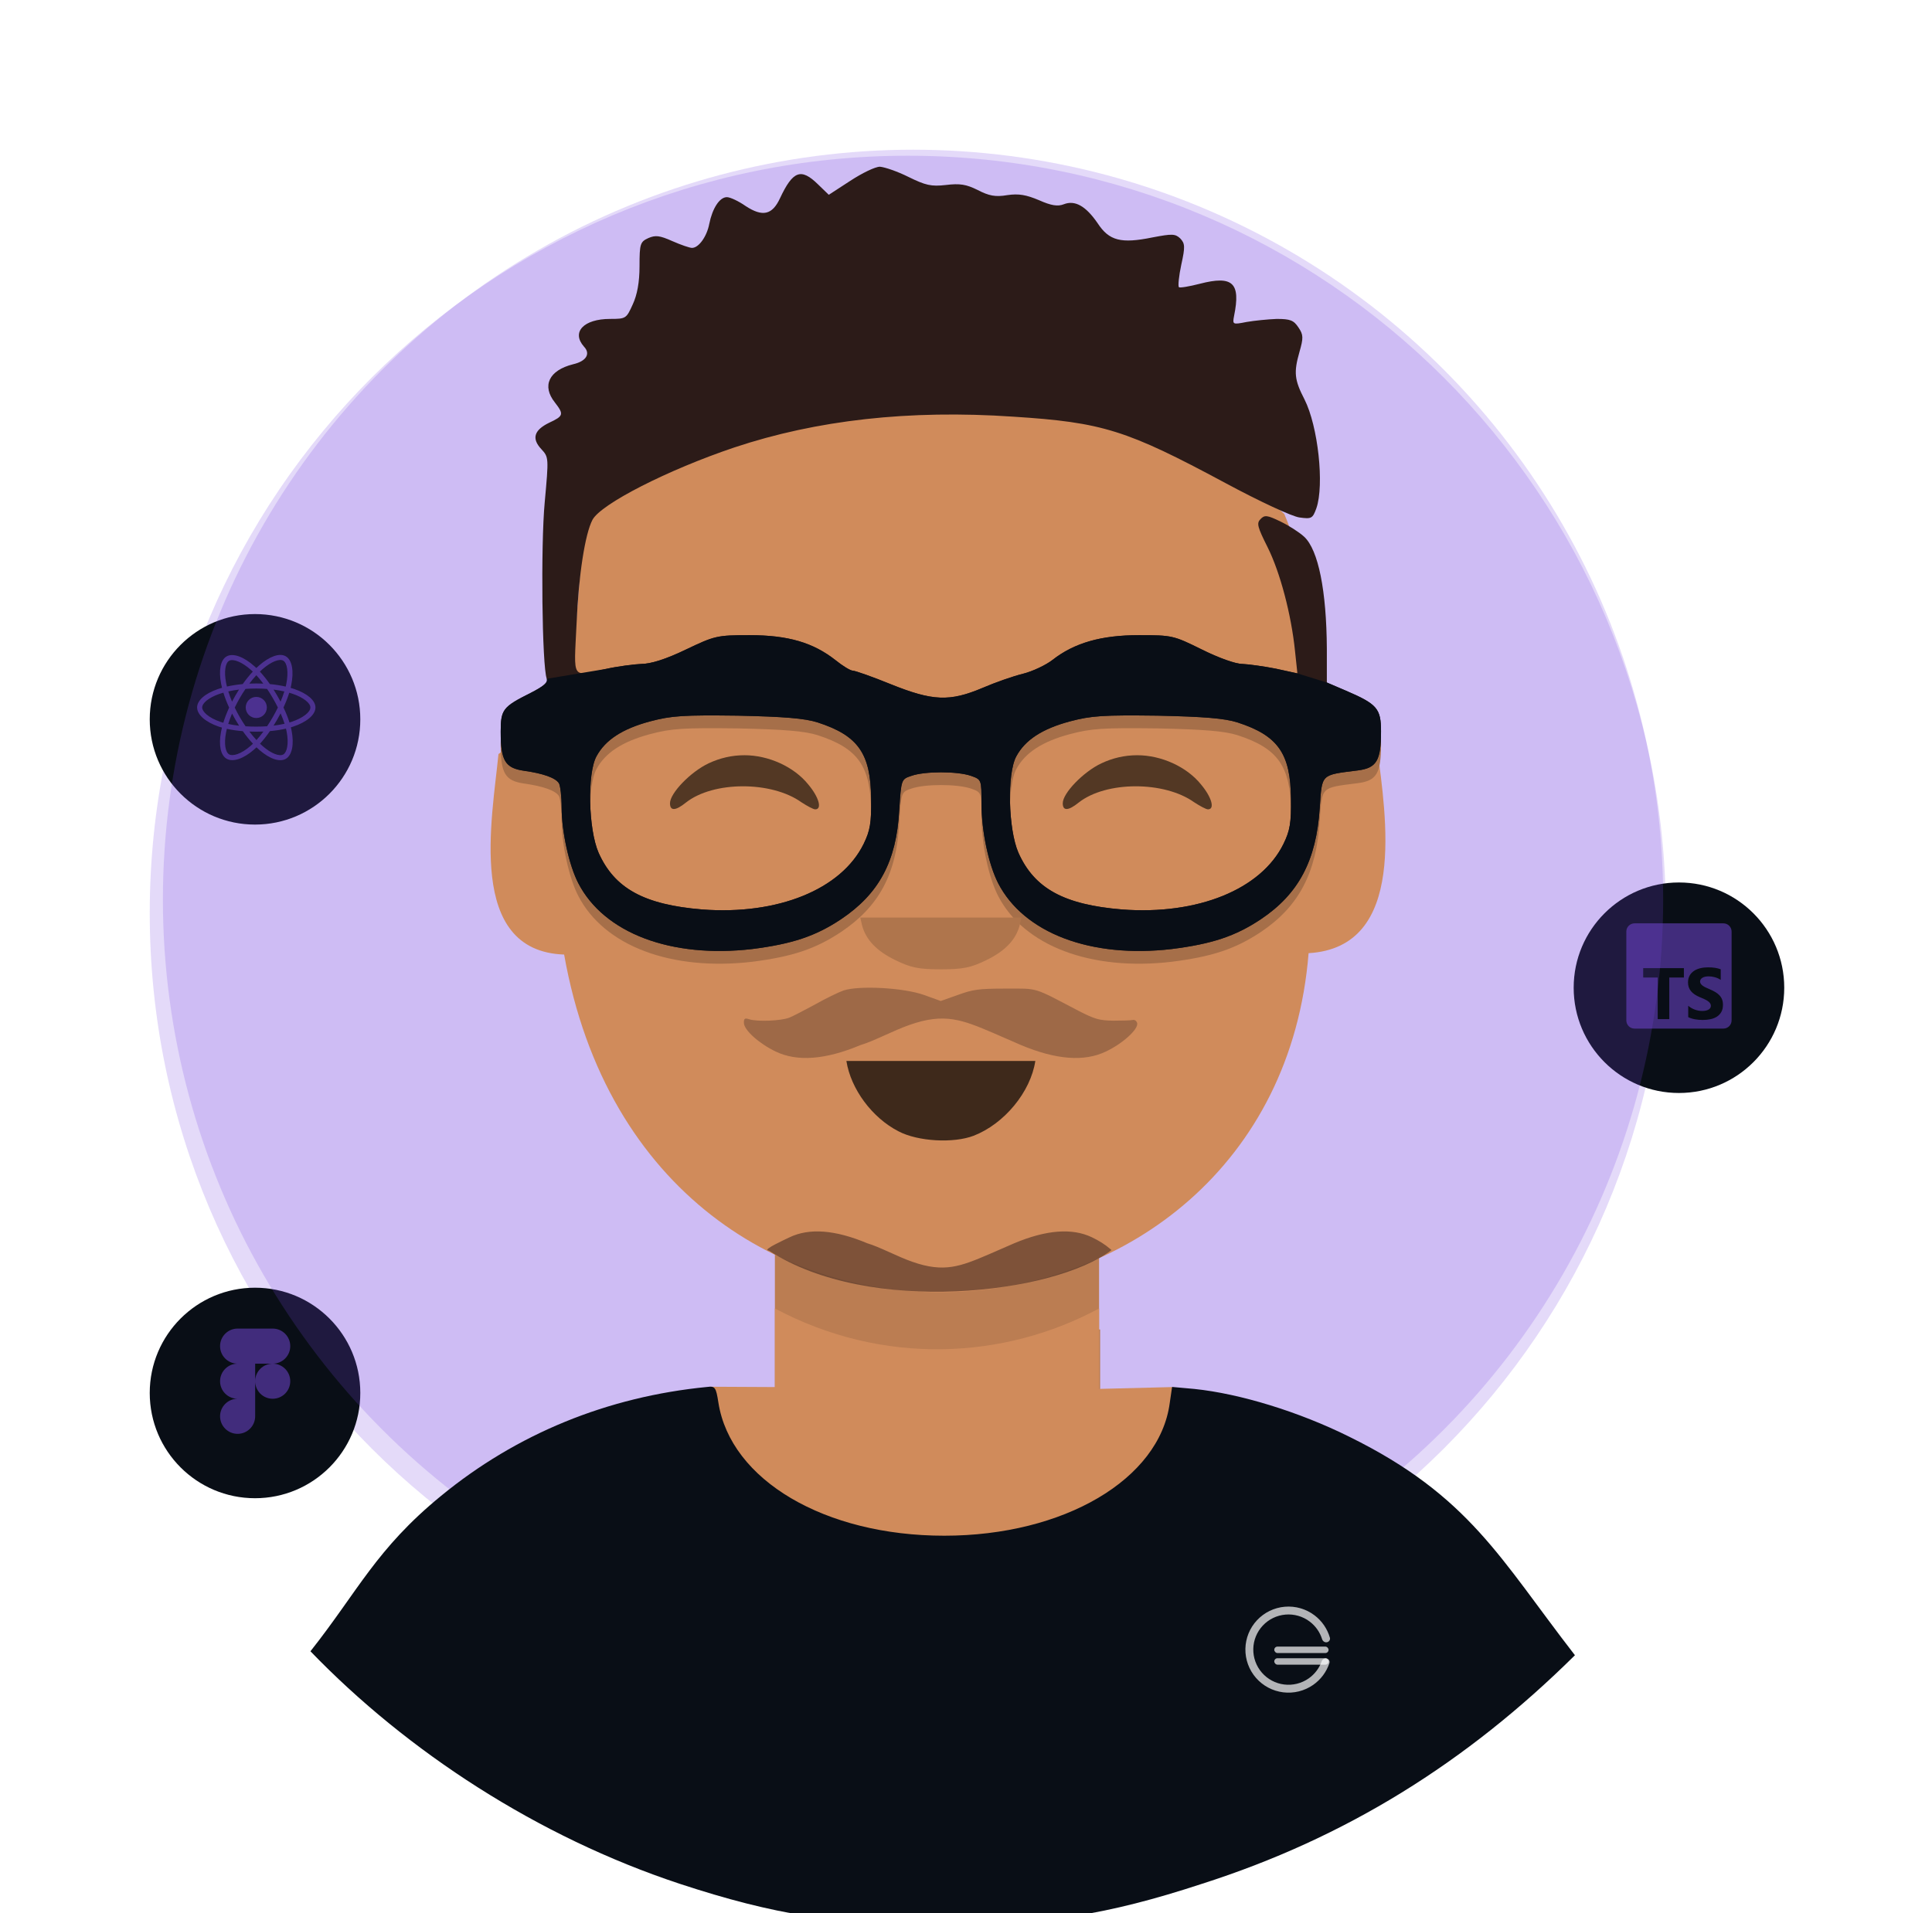 <svg width="529" height="524" viewBox="0 0 529 524" fill="none" xmlns="http://www.w3.org/2000/svg">
<path d="M456.112 250.069C456.112 135.513 363.186 42.648 248.556 42.648C133.926 42.648 41 135.513 41 250.069C41 364.625 133.926 457.49 248.556 457.49C363.186 457.49 456.112 364.625 456.112 250.069Z" fill="#7B4AE2" fill-opacity="0.2"/>
<g filter="url(#filter0_d_208_237)">
<circle cx="459.715" cy="267.294" r="28.827" fill="#090E16"/>
</g>
<g clip-path="url(#clip0_208_237)">
<path fill-rule="evenodd" clip-rule="evenodd" d="M471.877 252.88H447.554C446.31 252.88 445.302 253.888 445.302 255.132V279.455C445.302 280.699 446.31 281.707 447.554 281.707H471.877C473.121 281.707 474.129 280.699 474.129 279.455V255.132C474.129 253.888 473.121 252.88 471.877 252.88ZM462.251 278.565V275.455C462.815 275.928 463.428 276.282 464.09 276.519C464.751 276.755 465.419 276.874 466.093 276.874C466.489 276.874 466.834 276.838 467.129 276.767C467.424 276.695 467.671 276.597 467.869 276.47C468.066 276.344 468.214 276.195 468.311 276.023C468.408 275.852 468.457 275.665 468.457 275.464C468.457 275.192 468.379 274.949 468.224 274.735C468.068 274.522 467.856 274.324 467.587 274.143C467.317 273.961 466.998 273.786 466.628 273.618C466.259 273.449 465.86 273.278 465.432 273.103C464.342 272.649 463.53 272.095 462.995 271.441C462.46 270.786 462.193 269.996 462.193 269.069C462.193 268.343 462.339 267.72 462.631 267.198C462.922 266.677 463.32 266.247 463.822 265.91C464.325 265.573 464.907 265.326 465.568 265.167C466.23 265.008 466.93 264.929 467.669 264.929C468.396 264.929 469.039 264.972 469.6 265.06C470.161 265.147 470.678 265.282 471.152 265.463V268.369C470.918 268.207 470.664 268.065 470.388 267.942C470.112 267.819 469.829 267.717 469.537 267.636C469.245 267.555 468.955 267.495 468.666 267.456C468.378 267.417 468.104 267.397 467.844 267.397C467.488 267.397 467.163 267.431 466.872 267.499C466.58 267.568 466.333 267.663 466.132 267.786C465.931 267.909 465.776 268.057 465.665 268.228C465.555 268.4 465.5 268.593 465.5 268.807C465.5 269.04 465.562 269.249 465.685 269.434C465.808 269.618 465.983 269.793 466.21 269.958C466.437 270.124 466.713 270.286 467.037 270.444C467.361 270.603 467.728 270.767 468.136 270.935C468.694 271.169 469.195 271.416 469.639 271.679C470.083 271.941 470.464 272.238 470.782 272.568C471.1 272.898 471.343 273.276 471.511 273.7C471.68 274.125 471.764 274.619 471.764 275.183C471.764 275.96 471.617 276.613 471.322 277.141C471.027 277.669 470.626 278.097 470.12 278.424C469.615 278.751 469.026 278.986 468.355 279.129C467.684 279.271 466.975 279.342 466.23 279.342C465.464 279.342 464.736 279.278 464.046 279.148C463.355 279.018 462.757 278.824 462.251 278.565ZM461.067 267.715H457.067V279.117H453.899V267.715H449.919V265.154H461.067V267.715Z" fill="#7B4AE2" fill-opacity="0.5"/>
</g>
<g filter="url(#filter1_d_208_237)">
<circle cx="69.827" cy="193.784" r="28.827" fill="#090E16"/>
</g>
<path d="M80.612 188.714C80.276 188.598 79.928 188.489 79.569 188.385C79.628 188.145 79.682 187.907 79.73 187.674C80.52 183.841 80.003 180.754 78.241 179.737C76.55 178.763 73.786 179.779 70.994 182.209C70.726 182.442 70.457 182.69 70.188 182.949C70.008 182.777 69.829 182.612 69.651 182.453C66.725 179.855 63.792 178.76 62.031 179.78C60.342 180.757 59.842 183.66 60.553 187.292C60.621 187.643 60.702 188.001 60.792 188.365C60.377 188.483 59.977 188.609 59.593 188.742C56.163 189.938 53.972 191.813 53.972 193.757C53.972 195.765 56.324 197.779 59.897 199C60.179 199.097 60.471 199.188 60.773 199.274C60.675 199.668 60.59 200.054 60.519 200.431C59.841 204 60.37 206.834 62.054 207.805C63.794 208.808 66.713 207.777 69.556 205.292C69.781 205.096 70.006 204.887 70.232 204.669C70.525 204.951 70.817 205.218 71.108 205.468C73.862 207.838 76.582 208.795 78.264 207.821C80.002 206.814 80.567 203.77 79.833 200.066C79.777 199.783 79.712 199.494 79.639 199.2C79.844 199.14 80.045 199.077 80.242 199.012C83.956 197.781 86.373 195.792 86.373 193.757C86.373 191.806 84.111 189.919 80.612 188.714ZM79.806 197.698C79.629 197.757 79.447 197.813 79.262 197.868C78.852 196.57 78.299 195.19 77.621 193.764C78.268 192.371 78.8 191.009 79.198 189.719C79.53 189.815 79.851 189.916 80.161 190.023C83.16 191.055 84.989 192.581 84.989 193.757C84.989 195.009 83.013 196.635 79.806 197.698ZM78.476 200.335C78.8 201.973 78.846 203.454 78.631 204.611C78.438 205.651 78.05 206.345 77.57 206.623C76.549 207.214 74.366 206.445 72.011 204.419C71.741 204.187 71.469 203.939 71.196 203.676C72.109 202.678 73.022 201.517 73.912 200.228C75.478 200.089 76.958 199.861 78.3 199.551C78.366 199.818 78.425 200.079 78.476 200.335ZM65.018 206.521C64.021 206.873 63.226 206.883 62.746 206.606C61.724 206.017 61.299 203.741 61.879 200.689C61.945 200.339 62.024 199.98 62.115 199.613C63.442 199.907 64.911 200.118 66.481 200.245C67.378 201.507 68.317 202.666 69.263 203.681C69.056 203.881 68.85 204.071 68.645 204.25C67.388 205.349 66.129 206.128 65.018 206.521ZM60.345 197.69C58.765 197.15 57.46 196.449 56.566 195.683C55.762 194.995 55.356 194.311 55.356 193.757C55.356 192.577 57.115 191.072 60.049 190.049C60.405 189.925 60.778 189.808 61.164 189.699C61.57 191.017 62.102 192.396 62.743 193.791C62.093 195.206 61.554 196.607 61.144 197.941C60.869 197.862 60.602 197.778 60.345 197.69ZM61.911 187.026C61.302 183.914 61.707 181.567 62.724 180.978C63.808 180.35 66.205 181.245 68.732 183.488C68.893 183.631 69.055 183.782 69.218 183.937C68.276 184.948 67.346 186.098 66.458 187.352C64.934 187.494 63.475 187.721 62.134 188.024C62.05 187.685 61.975 187.352 61.911 187.026ZM75.887 190.477C75.567 189.923 75.238 189.383 74.902 188.857C75.936 188.988 76.926 189.161 77.856 189.373C77.577 190.268 77.229 191.204 76.82 192.163C76.526 191.605 76.215 191.043 75.887 190.477ZM70.188 184.926C70.826 185.618 71.466 186.39 72.095 187.228C71.461 187.198 70.819 187.182 70.172 187.182C69.532 187.182 68.895 187.197 68.265 187.227C68.895 186.397 69.54 185.626 70.188 184.926ZM64.452 190.487C64.132 191.042 63.827 191.602 63.537 192.162C63.134 191.206 62.789 190.266 62.508 189.359C63.432 189.152 64.418 188.983 65.445 188.854C65.105 189.385 64.773 189.93 64.452 190.487V190.487ZM65.475 198.758C64.414 198.64 63.413 198.479 62.489 198.278C62.775 197.354 63.127 196.394 63.539 195.418C63.829 195.978 64.135 196.538 64.457 197.094H64.458C64.786 197.661 65.126 198.217 65.475 198.758ZM70.226 202.685C69.57 201.978 68.916 201.195 68.277 200.352C68.897 200.377 69.53 200.389 70.172 200.389C70.833 200.389 71.486 200.374 72.128 200.346C71.497 201.203 70.86 201.987 70.226 202.685ZM76.833 195.368C77.266 196.355 77.631 197.31 77.921 198.218C76.981 198.432 75.967 198.605 74.898 198.733C75.235 198.2 75.567 197.65 75.893 197.085C76.223 196.512 76.536 195.939 76.833 195.368ZM74.694 196.393C74.188 197.271 73.668 198.11 73.14 198.901C72.178 198.97 71.185 199.005 70.172 199.005C69.164 199.005 68.183 198.974 67.239 198.912C66.69 198.111 66.159 197.27 65.655 196.401H65.655C65.153 195.534 64.692 194.66 64.273 193.79C64.691 192.919 65.152 192.044 65.651 191.178L65.651 191.178C66.151 190.311 66.678 189.474 67.222 188.677C68.186 188.604 69.174 188.566 70.172 188.566H70.172C71.176 188.566 72.165 188.605 73.128 188.678C73.664 189.469 74.187 190.303 74.689 191.171C75.197 192.048 75.664 192.918 76.086 193.77C75.665 194.638 75.2 195.516 74.694 196.393ZM77.549 180.937C78.634 181.562 79.056 184.086 78.374 187.395C78.331 187.606 78.282 187.821 78.229 188.039C76.885 187.729 75.425 187.498 73.897 187.354C73.006 186.087 72.084 184.934 71.158 183.936C71.407 183.697 71.655 183.468 71.903 183.253C74.295 181.171 76.531 180.349 77.549 180.937ZM70.172 190.864C71.77 190.864 73.066 192.159 73.066 193.757C73.066 195.355 71.77 196.65 70.172 196.65C68.575 196.65 67.279 195.355 67.279 193.757C67.279 192.159 68.575 190.864 70.172 190.864Z" fill="#7B4AE2" fill-opacity="0.5"/>
<g filter="url(#filter2_d_208_237)">
<circle cx="69.827" cy="378.278" r="28.827" fill="#090E16"/>
</g>
<g clip-path="url(#clip1_208_237)">
<path fill-rule="evenodd" clip-rule="evenodd" d="M65.06 363.865C62.408 363.865 60.256 366.018 60.256 368.67C60.256 371.322 62.408 373.474 65.06 373.474C62.408 373.474 60.256 375.627 60.256 378.279C60.256 380.931 62.408 383.083 65.06 383.083C62.408 383.083 60.256 385.236 60.256 387.888C60.256 390.54 62.408 392.692 65.06 392.692C67.712 392.692 69.865 390.54 69.865 387.888L69.865 378.279C69.865 380.931 72.017 383.083 74.669 383.083C77.321 383.083 79.474 380.931 79.474 378.279C79.474 375.627 77.321 373.474 74.669 373.474C77.321 373.474 79.474 371.322 79.474 368.67C79.474 366.018 77.321 363.865 74.669 363.865H65.06ZM74.669 373.474H69.865L69.865 378.279C69.865 375.627 72.017 373.474 74.669 373.474Z" fill="#7B4AE2" fill-opacity="0.5"/>
</g>
<g filter="url(#filter3_f_208_237)">
<circle cx="249.997" cy="246.394" r="205.394" fill="#7B4AE2" fill-opacity="0.2"/>
</g>
<g filter="url(#filter4_i_208_237)">
<path fill-rule="evenodd" clip-rule="evenodd" d="M212.172 326.344C241.76 342.115 274.939 340.363 300.936 326.343V360.893L301.229 360.885V381.171H212.172V326.344Z" fill="#BB7D52"/>
<path fill-rule="evenodd" clip-rule="evenodd" d="M212.171 355.132C241.759 370.904 274.939 369.151 300.936 355.132V377.164L320.926 376.666L321.174 376.676C321.174 429.782 194.213 437.731 194.213 376.595L194.708 376.573L212.171 376.662V355.132Z" fill="#D08B5B"/>
<path fill-rule="evenodd" clip-rule="evenodd" d="M160.194 136.874C230.803 91.916 321.137 107.903 351.657 137.55C360.481 158.783 361.104 179.263 358.508 201.247C364.469 196.97 371.558 197.949 377.143 201.932C379.406 220.175 385.467 256.261 358.306 257.827C348.956 374.235 177.624 388.724 154.465 258.207C127.545 257.279 134.804 220.808 136.486 203.294C142.944 198.381 150.319 200.854 154.897 203.052L160.194 136.874Z" fill="#D08B5B"/>
<path fill-rule="evenodd" clip-rule="evenodd" d="M149.706 186.173C150.077 187.192 148.872 188.211 145.256 190.063C137.773 193.801 137.117 194.578 137.098 200.433V200.716C137.098 208.589 138.303 210.626 143.495 211.368C148.779 212.109 152.117 213.312 153.045 214.795C153.414 215.443 153.786 218.408 153.786 221.464C153.786 228.041 155.825 237.304 158.329 242.12C165.374 255.83 183.73 262.777 205.979 260.184C216.919 258.794 223.316 256.664 230.269 252.032C240.652 245.085 245.473 236.193 246.214 222.206C246.771 213.683 246.771 213.683 249.552 212.757C253.168 211.461 262.16 211.461 265.869 212.757C268.742 213.776 268.742 213.776 268.742 220.353C268.742 227.948 270.689 237.026 273.284 242.122C280.33 255.83 298.686 262.777 320.843 260.184C331.876 258.794 338.272 256.664 345.226 252.033C355.608 245.086 360.43 235.915 361.357 221.557C362.005 212.109 361.543 212.572 371.74 211.275C376.931 210.627 378.137 208.589 378.137 200.623C378.137 194.324 377.116 193.12 368.495 189.415L363.303 187.192L355.237 184.692L349.304 183.395C346.06 182.746 341.888 182.19 340.126 182.097C338.272 182.097 333.637 180.43 329.002 178.114C321.307 174.316 320.936 174.224 311.851 174.224C301.468 174.224 294.144 176.354 288.21 180.986C286.449 182.375 282.741 184.135 280.145 184.783C277.456 185.433 272.45 187.192 269.02 188.674C260.028 192.472 255.392 192.287 243.897 187.655C238.891 185.618 234.163 183.95 233.514 183.95C232.864 183.95 230.732 182.654 228.786 181.079C222.667 176.262 215.806 174.224 205.238 174.224C196.245 174.224 195.689 174.409 187.717 178.207C182.339 180.801 178.167 182.097 175.664 182.097C173.624 182.19 169.174 182.746 165.837 183.487L149.706 186.173ZM223.872 198.122C234.996 201.735 238.426 206.643 238.519 219.056C238.611 225.633 238.241 227.764 236.48 231.375C230.361 243.88 212.932 250.921 192.258 249.346C176.406 248.049 168.247 243.603 163.89 233.784C161.109 227.393 160.738 212.109 163.333 207.384C165.744 202.938 170.38 199.882 177.981 197.844C183.915 196.269 187.16 196.084 201.993 196.269C214.786 196.547 220.349 197.01 223.872 198.122ZM338.828 198.122C349.953 201.735 353.383 206.643 353.476 219.056C353.569 225.633 353.197 227.764 351.436 231.375C345.317 243.88 327.888 250.921 307.215 249.346C291.362 248.049 283.203 243.603 278.846 233.784C276.065 227.393 275.695 212.109 278.29 207.384C280.701 202.938 285.336 199.882 292.938 197.844C298.871 196.269 302.116 196.084 316.948 196.269C329.742 196.547 335.305 197.01 338.828 198.122Z" fill="#A66F49"/>
<path fill-rule="evenodd" clip-rule="evenodd" d="M232.771 46.331L226.931 50.129L223.964 47.258C219.329 42.719 217.104 43.553 213.581 51.056C211.449 55.687 208.761 56.243 204.125 53.186C202.271 51.889 199.953 50.778 199.026 50.778C196.987 50.778 195.04 53.927 194.205 58.095C193.557 61.523 191.332 64.672 189.477 64.672C188.829 64.672 186.418 63.838 184.101 62.819C180.577 61.245 179.465 61.152 177.518 61.986C175.293 63.005 175.108 63.56 175.108 69.674C175.108 74.12 174.459 77.548 173.254 80.141C171.492 84.032 171.399 84.124 167.042 84.124C159.811 84.124 156.381 87.737 159.904 91.72C161.758 93.665 160.552 95.703 156.937 96.537C150.262 98.204 148.315 102.465 151.931 107.004C154.434 110.246 154.341 110.709 150.355 112.562C146.183 114.599 145.535 116.915 148.223 119.787C150.262 122.01 150.262 122.102 149.15 134.33C148.038 146.187 148.408 179.255 149.706 182.683C150.077 183.702 148.872 184.721 145.256 186.573C137.654 190.371 137.098 191.112 137.098 197.226C137.098 205.099 138.303 207.137 143.495 207.878C148.779 208.619 152.117 209.823 153.044 211.305C153.414 211.954 153.785 214.918 153.785 217.975C153.785 224.551 155.825 233.814 158.328 238.631C165.374 252.34 183.73 259.287 205.98 256.694C216.919 255.304 223.316 253.174 230.269 248.543C240.652 241.595 245.473 232.703 246.215 218.716C246.771 210.194 246.771 210.194 249.552 209.268C253.168 207.971 262.16 207.971 265.868 209.268C268.742 210.287 268.742 210.287 268.742 216.863C268.742 224.459 270.689 233.537 273.285 238.632C280.331 252.341 298.686 259.288 320.843 256.695C331.876 255.305 338.272 253.175 345.226 248.543C355.609 241.596 360.43 232.426 361.357 218.068C362.005 208.62 361.542 209.083 371.74 207.786C376.931 207.138 378.137 205.099 378.137 197.134C378.137 190.835 377.116 189.631 368.495 185.926L363.303 183.702V174.439C363.21 158.599 360.986 147.391 357.092 143.779C355.794 142.575 352.92 140.722 350.602 139.61C346.987 137.85 346.245 137.758 345.133 138.962C344.02 140.074 344.298 141.093 347.08 146.65C350.51 153.505 353.569 165.084 354.589 175.088L355.238 181.202L349.304 179.905C346.059 179.256 341.888 178.701 340.126 178.608C338.272 178.608 333.637 176.941 329.002 174.625C321.307 170.827 320.936 170.734 311.851 170.734C301.467 170.734 294.143 172.865 288.211 177.496C286.449 178.886 282.741 180.646 280.145 181.294C277.457 181.943 272.45 183.703 269.02 185.185C260.028 188.983 255.392 188.797 243.896 184.166C238.891 182.128 234.163 180.461 233.513 180.461C232.865 180.461 230.732 179.164 228.785 177.589C222.667 172.772 215.806 170.734 205.238 170.734C196.245 170.734 195.689 170.92 187.716 174.717C182.339 177.311 178.167 178.608 175.664 178.608C173.625 178.701 169.175 179.256 165.837 179.997C156.381 182.035 157.123 183.239 157.864 167.678C158.421 154.339 160.182 143.038 162.222 139.147C164.54 134.794 182.895 125.438 201.066 119.325C223.594 111.822 248.903 108.95 277.457 110.895C301.931 112.47 308.421 114.508 335.491 129.051C344.947 134.145 353.754 138.221 355.794 138.499C359.132 138.962 359.409 138.777 360.429 135.998C362.654 129.606 360.893 113.489 357.184 106.171C354.404 100.799 354.218 98.761 355.794 93.203C356.906 89.312 356.906 88.478 355.516 86.441C354.218 84.496 353.291 84.125 349.583 84.125C347.172 84.218 343.464 84.588 341.332 84.959C337.531 85.7 337.438 85.7 337.902 83.292C339.756 74.214 337.531 72.176 328.538 74.492C325.664 75.233 322.976 75.696 322.79 75.418C322.512 75.14 322.79 72.361 323.439 69.305C324.551 64.303 324.459 63.469 323.161 62.079C321.77 60.783 320.936 60.783 315.559 61.802C306.937 63.562 303.692 62.728 300.54 57.911C297.296 53.187 294.329 51.52 291.27 52.724C289.601 53.372 287.84 53.094 284.502 51.612C280.979 50.13 278.939 49.76 275.788 50.222C272.543 50.779 270.781 50.408 267.722 48.833C264.57 47.259 262.809 46.98 259.008 47.443C254.929 47.907 253.445 47.536 248.717 45.221C245.751 43.739 242.228 42.534 240.93 42.441C239.632 42.441 236.016 44.201 232.772 46.332L232.771 46.331ZM223.871 194.632C234.996 198.245 238.426 203.154 238.519 215.566C238.612 222.143 238.241 224.274 236.48 227.886C230.361 240.391 212.932 247.431 192.258 245.857C176.406 244.56 168.247 240.114 163.89 230.294C161.109 223.903 160.738 208.619 163.334 203.895C165.744 199.449 170.38 196.392 177.981 194.354C183.915 192.779 187.16 192.594 201.993 192.779C214.786 193.057 220.348 193.52 223.871 194.632ZM338.828 194.632C349.953 198.245 353.383 203.154 353.476 215.566C353.568 222.143 353.197 224.274 351.436 227.886C345.317 240.391 327.889 247.431 307.215 245.857C291.362 244.56 283.204 240.114 278.847 230.294C276.065 223.903 275.694 208.619 278.29 203.895C280.701 199.449 285.336 196.392 292.938 194.354C298.871 192.779 302.116 192.594 316.949 192.779C329.742 193.057 335.305 193.52 338.828 194.632Z" fill="#2C1B18"/>
<path fill-rule="evenodd" clip-rule="evenodd" d="M194.02 205.841C189.106 208.156 183.451 213.992 183.451 216.771C183.451 218.901 184.934 218.901 187.808 216.586C195.317 210.657 211.263 210.657 219.421 216.493C220.997 217.512 222.666 218.438 223.222 218.438C225.169 218.438 224.242 215.103 221.276 211.583C217.382 206.766 210.429 203.617 203.846 203.617C200.416 203.617 197.172 204.358 194.02 205.84V205.841Z" fill="#533824"/>
<path fill-rule="evenodd" clip-rule="evenodd" d="M301.56 205.841C296.647 208.156 290.991 213.992 290.991 216.771C290.991 218.901 292.474 218.901 295.349 216.586C302.858 210.657 318.803 210.657 326.962 216.493C328.537 217.512 330.206 218.438 330.763 218.438C332.709 218.438 331.782 215.103 328.816 211.583C324.922 206.766 317.969 203.617 311.387 203.617C307.957 203.617 304.712 204.358 301.56 205.84L301.56 205.841Z" fill="#533824"/>
<path fill-rule="evenodd" clip-rule="evenodd" d="M236.016 250.118C237.036 254.101 240.003 257.25 245.194 259.751C249.366 261.789 251.498 262.252 257.617 262.252C263.735 262.252 265.868 261.789 270.039 259.751C275.231 257.25 278.197 254.101 279.217 250.118L279.681 248.08H257.617H235.552L236.016 250.118Z" fill="#AF754C"/>
<path fill-rule="evenodd" clip-rule="evenodd" d="M149.706 182.682C150.077 183.701 148.872 184.72 145.256 186.573C137.773 190.311 137.117 191.088 137.098 196.943V197.226C137.098 205.099 138.303 207.136 143.495 207.878C148.779 208.619 152.117 209.823 153.045 211.305C153.414 211.953 153.786 214.918 153.786 217.974C153.786 224.551 155.825 233.815 158.329 238.631C165.374 252.34 183.73 259.287 205.979 256.694C216.919 255.304 223.316 253.174 230.269 248.542C240.652 241.595 245.473 232.703 246.214 218.716C246.771 210.193 246.771 210.193 249.552 209.267C253.168 207.971 262.16 207.971 265.869 209.267C268.742 210.286 268.742 210.286 268.742 216.863C268.742 224.458 270.689 233.537 273.284 238.632C280.33 252.34 298.686 259.287 320.843 256.694C331.876 255.305 338.272 253.174 345.226 248.543C355.608 241.596 360.43 232.425 361.357 218.068C362.005 208.619 361.543 209.083 371.74 207.786C376.931 207.137 378.137 205.099 378.137 197.133C378.137 190.834 377.116 189.631 368.495 185.925L363.303 183.701L355.237 181.202L349.304 179.904C346.06 179.256 341.888 178.7 340.126 178.607C338.272 178.607 333.637 176.94 329.002 174.625C321.307 170.827 320.936 170.734 311.851 170.734C301.468 170.734 294.144 172.865 288.21 177.496C286.449 178.885 282.741 180.645 280.145 181.294C277.456 181.942 272.45 183.702 269.02 185.184C260.028 188.982 255.392 188.797 243.897 184.165C238.891 182.128 234.163 180.46 233.514 180.46C232.864 180.46 230.732 179.164 228.786 177.589C222.667 172.772 215.806 170.734 205.238 170.734C196.245 170.734 195.689 170.919 187.717 174.717C182.339 177.311 178.167 178.607 175.664 178.607C173.624 178.7 169.174 179.256 165.837 179.997L149.706 182.682ZM223.872 194.632C234.996 198.245 238.426 203.154 238.519 215.566C238.611 222.143 238.241 224.274 236.48 227.886C230.361 240.391 212.932 247.431 192.258 245.856C176.406 244.56 168.247 240.113 163.89 230.295C161.109 223.903 160.738 208.619 163.333 203.895C165.744 199.448 170.38 196.392 177.981 194.354C183.915 192.779 187.16 192.594 201.993 192.779C214.786 193.056 220.349 193.52 223.872 194.632ZM338.828 194.632C349.953 198.245 353.383 203.154 353.476 215.566C353.569 222.143 353.197 224.274 351.436 227.886C345.317 240.391 327.888 247.431 307.215 245.856C291.362 244.56 283.203 240.113 278.846 230.295C276.065 223.903 275.695 208.619 278.29 203.895C280.701 199.448 285.336 196.392 292.938 194.354C298.871 192.779 302.116 192.594 316.948 192.779C329.742 193.056 335.305 193.52 338.828 194.632Z" fill="#090E16"/>
<path fill-rule="evenodd" clip-rule="evenodd" d="M231.751 287.354C232.957 295.043 238.797 302.917 246.028 306.622C251.312 309.401 261.047 309.956 266.61 307.826C274.953 304.584 282.184 295.877 283.482 287.354H231.751Z" fill="#3E291B"/>
<path fill-rule="evenodd" clip-rule="evenodd" d="M230.959 268.046C229.547 268.559 226.082 270.226 223.258 271.829C220.434 273.367 217.225 275.035 216.134 275.484C213.888 276.381 207.278 276.638 205.161 275.933C203.941 275.547 203.684 275.676 203.684 276.894C203.684 278.882 207.856 282.601 212.412 284.782C218.317 287.603 226.017 287.026 235.644 282.986C239.36 281.892 244.735 278.96 249.056 277.472C258.578 274.108 263.441 276.039 272.032 279.716L279.54 282.986C289.167 287.026 296.868 287.603 302.773 284.782C307.393 282.601 311.692 278.69 311.372 277.022C311.243 276.381 310.666 275.997 310.152 276.125C309.639 276.253 307.264 276.317 304.826 276.317C300.975 276.253 299.82 275.933 295.199 273.56C282.685 267.02 284.482 267.533 275.24 267.533C267.861 267.533 266.384 267.789 262.277 269.264L257.592 270.931L252.971 269.264C247.324 267.276 235.323 266.635 230.959 268.046Z" fill="#2C1B18" fill-opacity="0.302"/>
<path d="M290.325 466.041L296.279 461.205C297.658 460.084 299.686 460.293 300.807 461.672C301.929 463.05 301.72 465.076 300.34 466.196L297.459 468.537L318.377 486.147C319.757 487.268 319.966 489.294 318.844 490.672C318.208 491.454 317.28 491.859 316.344 491.859C315.631 491.859 314.912 491.624 314.315 491.138L290.325 471.033C289.574 470.422 289.137 469.505 289.137 468.537C289.137 467.569 289.574 466.652 290.325 466.041Z" fill="#7B4AE2"/>
<path d="M316.761 436.49C318.47 436.504 319.845 437.9 319.831 439.608L319.565 488.791C319.551 490.499 318.154 491.873 316.445 491.859C316.012 491.856 315.601 491.764 315.228 491.6C314.129 491.119 313.365 490.017 313.375 488.742L313.641 439.559C313.655 437.85 315.052 436.477 316.761 436.49Z" fill="#7B4AE2"/>
<path d="M330.347 470.323L332.546 468.537L324.715 462.174C323.335 461.054 323.127 459.028 324.248 457.649C325.369 456.271 327.397 456.062 328.777 457.183L339.679 466.041C340.431 466.652 340.868 467.569 340.868 468.537C340.868 469.505 340.431 470.421 339.679 471.032L334.409 475.314C333.812 475.799 333.094 476.035 332.38 476.035C331.444 476.035 330.516 475.629 329.88 474.848C328.759 473.47 328.968 471.444 330.347 470.323Z" fill="#C83267"/>
<path fill-rule="evenodd" clip-rule="evenodd" d="M193.648 376.628C166.3 379.29 141.455 389.475 120.781 406.451C102.991 420.997 98.028 432.557 85.004 449.022C111.541 476.531 147.226 499.84 186.14 512.713C212.097 521.247 229.804 524 257.616 524C285.429 524 303.136 521.247 329.094 512.713C368.352 500.169 401.421 479.611 431.231 450.105C410.814 423.774 402.41 406.516 369.514 390.3C355.7 383.419 339.476 378.464 327.054 377.179L321.203 376.652L320.925 376.646L320.286 381.033C317.505 401.955 291.27 417.371 258.544 417.371C225.819 417.371 200.046 402.138 196.708 380.942C196.06 376.721 195.781 376.353 193.649 376.628H193.648Z" fill="#090E16"/>
<path fill-rule="evenodd" clip-rule="evenodd" d="M210.612 339.343L210.226 339.222C209.168 338.889 214.361 336.52 216.201 335.64C221.61 333.056 228.664 333.584 237.482 337.285C240.886 338.288 245.81 340.972 249.769 342.336C258.49 345.418 262.946 343.649 270.815 340.281L277.693 337.285C286.511 333.584 293.566 333.056 298.975 335.64C300.788 336.496 302.579 337.608 303.943 338.795L304.353 339.152C288.569 351.183 237.972 357.164 210.612 339.343Z" fill="#2C1B18" fill-opacity="0.502"/>
</g>
<path d="M363.326 449.766C363.913 449.653 364.301 449.085 364.135 448.511C363.431 446.079 361.957 443.927 359.92 442.387C357.594 440.629 354.699 439.794 351.793 440.043C348.887 440.292 346.176 441.607 344.183 443.734C342.19 445.862 341.057 448.651 341.002 451.564C340.947 454.477 341.974 457.307 343.884 459.508C345.795 461.709 348.454 463.126 351.349 463.484C354.243 463.842 357.168 463.117 359.559 461.448C361.653 459.987 363.207 457.892 364.003 455.488C364.191 454.921 363.824 454.338 363.242 454.204C362.661 454.069 362.087 454.434 361.888 454.996C361.22 456.882 359.977 458.523 358.321 459.679C356.368 461.042 353.979 461.634 351.614 461.342C349.25 461.049 347.078 459.892 345.517 458.094C343.957 456.296 343.118 453.984 343.163 451.605C343.208 449.225 344.134 446.947 345.761 445.209C347.389 443.471 349.603 442.397 351.977 442.194C354.351 441.991 356.716 442.673 358.616 444.109C360.227 445.326 361.407 447.013 362.003 448.923C362.18 449.492 362.74 449.878 363.326 449.766Z" fill="white" fill-opacity="0.69"/>
<rect x="348.906" y="450.961" width="14.868" height="1.768" rx="0.884" fill="white" fill-opacity="0.69"/>
<rect x="348.906" y="454.144" width="14.868" height="1.768" rx="0.884" fill="white" fill-opacity="0.69"/>
<defs>
<filter id="filter0_d_208_237" x="390.638" y="201.436" width="138.154" height="138.154" filterUnits="userSpaceOnUse" color-interpolation-filters="sRGB">
<feFlood flood-opacity="0" result="BackgroundImageFix"/>
<feColorMatrix in="SourceAlpha" type="matrix" values="0 0 0 0 0 0 0 0 0 0 0 0 0 0 0 0 0 0 127 0" result="hardAlpha"/>
<feOffset dy="3.22"/>
<feGaussianBlur stdDeviation="20.125"/>
<feComposite in2="hardAlpha" operator="out"/>
<feColorMatrix type="matrix" values="0 0 0 0 0 0 0 0 0 0 0 0 0 0 0 0 0 0 0.5 0"/>
<feBlend mode="normal" in2="BackgroundImageFix" result="effect1_dropShadow_208_237"/>
<feBlend mode="normal" in="SourceGraphic" in2="effect1_dropShadow_208_237" result="shape"/>
</filter>
<filter id="filter1_d_208_237" x="0.75" y="127.927" width="138.154" height="138.154" filterUnits="userSpaceOnUse" color-interpolation-filters="sRGB">
<feFlood flood-opacity="0" result="BackgroundImageFix"/>
<feColorMatrix in="SourceAlpha" type="matrix" values="0 0 0 0 0 0 0 0 0 0 0 0 0 0 0 0 0 0 127 0" result="hardAlpha"/>
<feOffset dy="3.22"/>
<feGaussianBlur stdDeviation="20.125"/>
<feComposite in2="hardAlpha" operator="out"/>
<feColorMatrix type="matrix" values="0 0 0 0 0 0 0 0 0 0 0 0 0 0 0 0 0 0 0.5 0"/>
<feBlend mode="normal" in2="BackgroundImageFix" result="effect1_dropShadow_208_237"/>
<feBlend mode="normal" in="SourceGraphic" in2="effect1_dropShadow_208_237" result="shape"/>
</filter>
<filter id="filter2_d_208_237" x="0.75" y="312.421" width="138.154" height="138.154" filterUnits="userSpaceOnUse" color-interpolation-filters="sRGB">
<feFlood flood-opacity="0" result="BackgroundImageFix"/>
<feColorMatrix in="SourceAlpha" type="matrix" values="0 0 0 0 0 0 0 0 0 0 0 0 0 0 0 0 0 0 127 0" result="hardAlpha"/>
<feOffset dy="3.22"/>
<feGaussianBlur stdDeviation="20.125"/>
<feComposite in2="hardAlpha" operator="out"/>
<feColorMatrix type="matrix" values="0 0 0 0 0 0 0 0 0 0 0 0 0 0 0 0 0 0 0.5 0"/>
<feBlend mode="normal" in2="BackgroundImageFix" result="effect1_dropShadow_208_237"/>
<feBlend mode="normal" in="SourceGraphic" in2="effect1_dropShadow_208_237" result="shape"/>
</filter>
<filter id="filter3_f_208_237" x="4.353" y="0.75" width="491.288" height="491.288" filterUnits="userSpaceOnUse" color-interpolation-filters="sRGB">
<feFlood flood-opacity="0" result="BackgroundImageFix"/>
<feBlend mode="normal" in="SourceGraphic" in2="BackgroundImageFix" result="shape"/>
<feGaussianBlur stdDeviation="20.125" result="effect1_foregroundBlur_208_237"/>
</filter>
<filter id="filter4_i_208_237" x="85.004" y="42.441" width="346.227" height="484.778" filterUnits="userSpaceOnUse" color-interpolation-filters="sRGB">
<feFlood flood-opacity="0" result="BackgroundImageFix"/>
<feBlend mode="normal" in="SourceGraphic" in2="BackgroundImageFix" result="shape"/>
<feColorMatrix in="SourceAlpha" type="matrix" values="0 0 0 0 0 0 0 0 0 0 0 0 0 0 0 0 0 0 127 0" result="hardAlpha"/>
<feOffset dy="3.22"/>
<feGaussianBlur stdDeviation="1.61"/>
<feComposite in2="hardAlpha" operator="arithmetic" k2="-1" k3="1"/>
<feColorMatrix type="matrix" values="0 0 0 0 0 0 0 0 0 0 0 0 0 0 0 0 0 0 0.25 0"/>
<feBlend mode="normal" in2="shape" result="effect1_innerShadow_208_237"/>
</filter>
<clipPath id="clip0_208_237">
<rect width="28.827" height="28.827" fill="white" transform="translate(445.302 252.88)"/>
</clipPath>
<clipPath id="clip1_208_237">
<rect width="28.827" height="28.827" fill="white" transform="translate(55.414 363.865)"/>
</clipPath>
</defs>
</svg>
